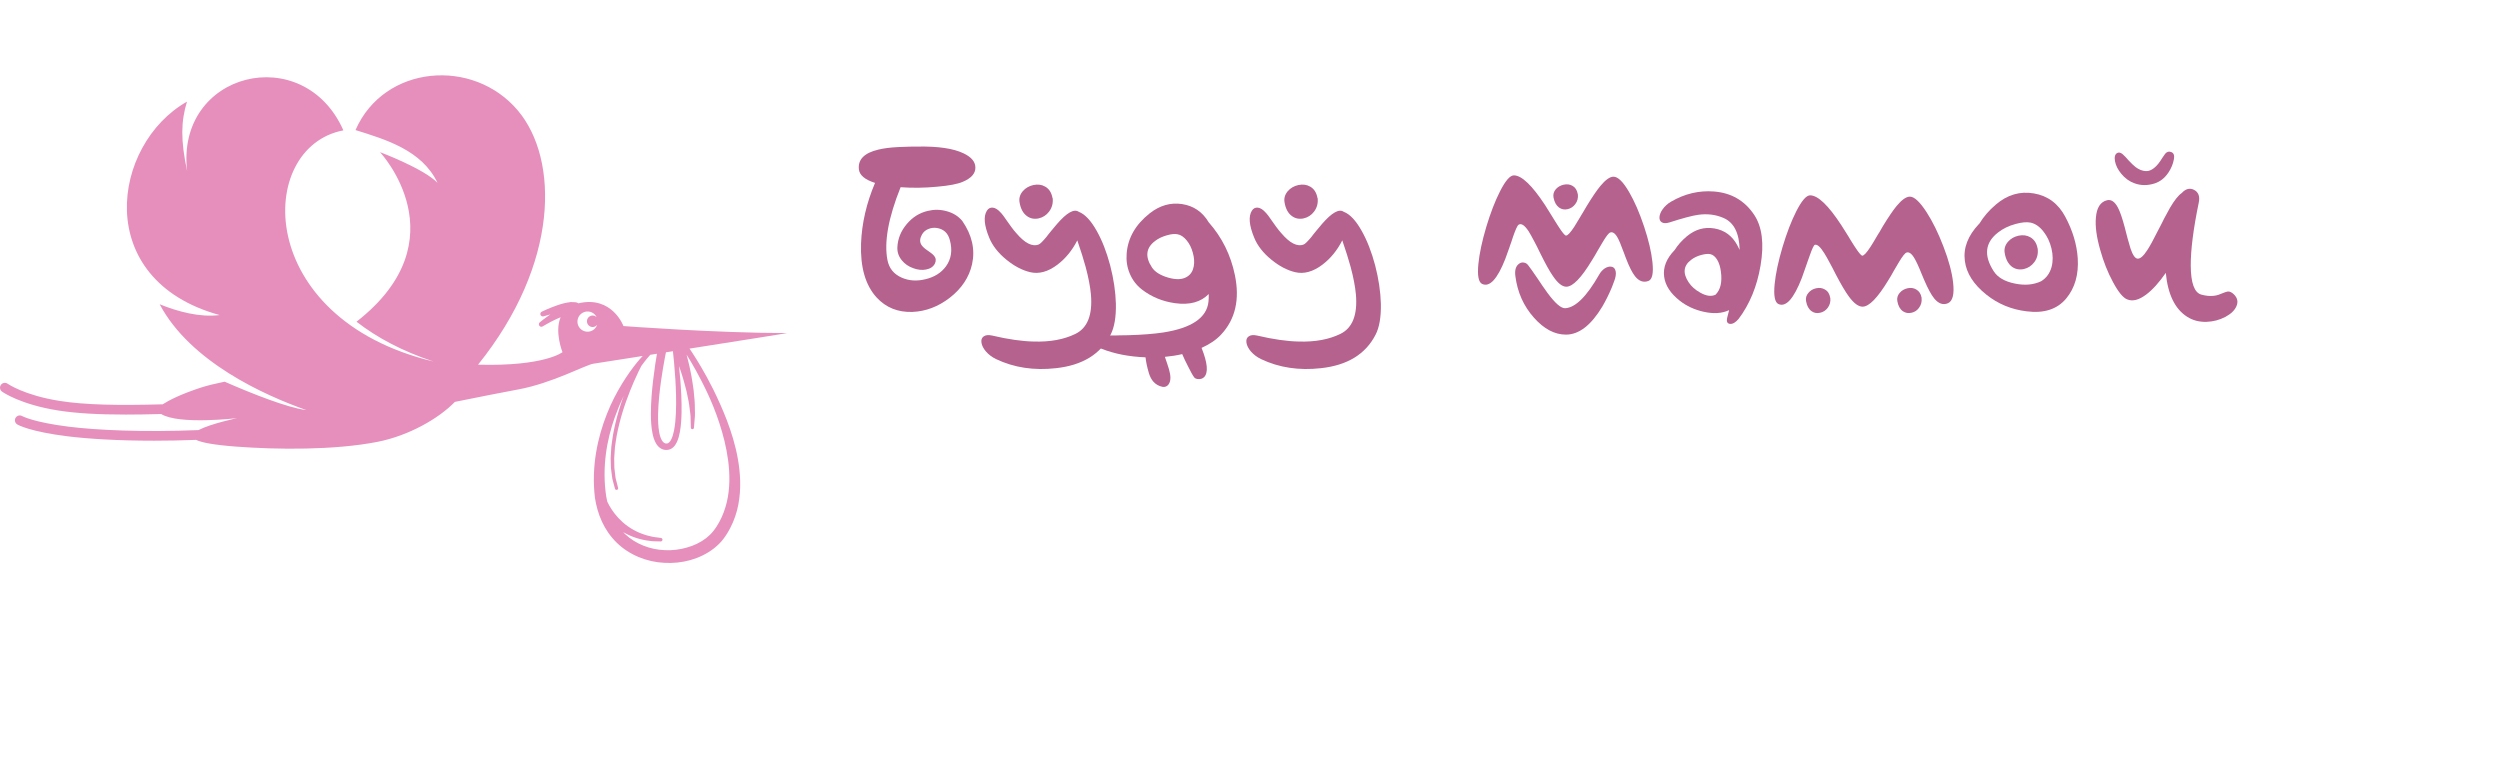 <?xml version="1.0" encoding="UTF-8"?>
		<!DOCTYPE svg PUBLIC "-//W3C//DTD SVG 1.1//EN" "http://www.w3.org/Graphics/SVG/1.1/DTD/svg11.dtd">
		<svg version="1.1" id="Layer_1" xmlns="http://www.w3.org/2000/svg" xmlns:xlink="http://www.w3.org/1999/xlink" x="0px" y="0px"
		 width="1700px" height="529.649px" viewBox="0 0 355.741 89.389"
		 style="enable-background:new 0 0 315.741 69.389;" xml:space="preserve"><style type="text/css">
<![CDATA[
.st0{fill:#e68fbc;}
]]>
</style><style type='text/css'>.title{fill:#b5628e;}.slogan{fill:#e68fbc;}</style><g transform="scale(0.864) translate(0, 0)"><g>
<path class="st0" d="M119.724,56.842c-0.728-1.896-1.503-3.583-2.224-5.057c-0.729-1.472-1.424-2.721-2.02-3.735
	c-0.596-1.016-1.092-1.797-1.438-2.324c-0.176-0.264-0.312-0.466-0.402-0.602c-0.036-0.053-0.06-0.086-0.082-0.119
	c8.112-1.274,16.253-2.561,16.06-2.561c-11.656,0-26.935-1.152-26.935-1.152s-1.864-5.064-7.436-3.745
	c-0.122-0.092-0.262-0.162-0.425-0.171c0,0-0.111-0.006-0.307-0.018c-0.183,0.005-0.504-0.049-0.769,0.017
	c-0.278,0.054-0.628,0.08-0.944,0.184c-0.327,0.09-0.678,0.178-1.006,0.303c-1.332,0.453-2.576,1.063-2.576,1.063
	c-0.182,0.089-0.277,0.302-0.214,0.499c0.071,0.217,0.304,0.336,0.521,0.266c0,0,0.47-0.151,1.124-0.324
	c-0.971,0.66-1.754,1.312-1.753,1.312c-0.156,0.129-0.198,0.358-0.09,0.535c0.12,0.195,0.375,0.256,0.568,0.136
	c0.001-0.001,1.146-0.706,2.351-1.251c0.202-0.1,0.404-0.18,0.603-0.256c-1.03,2.43,0.307,5.752,0.307,5.752
	s-2.936,2.359-13.906,2.059c13.41-16.664,13.32-33.822,6.566-41.851c-7.358-8.747-22.042-7.549-26.749,3.211
	c4.979,1.562,10.947,3.308,13.506,8.69c-2.268-2.349-9.47-5.053-9.47-5.053s13.491,14.379-3.871,27.926
	c3.34,2.594,7.535,4.855,12.661,6.55c-0.007,0-0.013-0.001-0.019-0.001c-29.536-7.113-29.324-35.308-14.8-38.063
	c-6.572-14.832-27.682-9.612-25.731,6.745c-1.105-5.194-1.018-8.216-0.029-11.476C18.403,11.33,15.023,33.674,36.176,39.48
	c-3.318,0.41-6.88-0.572-9.883-1.781c5.051,9.514,17.281,14.994,24.147,17.424c-0.038-0.004-0.066-0.002-0.107-0.008
	c-3.037-0.407-8.698-2.633-13.338-4.664c-1.526,0.311-2.892,0.64-3.933,0.98c-3.233,1.062-5.213,2.061-6.272,2.746
	c-7.315,0.208-12.787,0.102-16.974-0.559c-5.809-0.92-8.519-2.801-8.556-2.827c-0.359-0.257-0.854-0.175-1.11,0.183
	c-0.258,0.356-0.177,0.855,0.181,1.111c0.119,0.087,2.998,2.12,9.236,3.107c3.03,0.479,6.687,0.676,11.182,0.676
	c1.789,0,3.72-0.033,5.788-0.09c2.97,1.814,12.511,0.676,12.511,0.676s-4.344,0.914-6.363,1.969
	c-9.211,0.375-16.833,0.006-21.388-0.562c-5.758-0.721-7.593-1.715-7.641-1.742c-0.38-0.221-0.862-0.096-1.087,0.278
	c-0.227,0.378-0.104,0.867,0.274,1.093c0.198,0.119,2.118,1.186,8.256,1.953c3.331,0.415,8.271,0.729,14.262,0.729
	c2.178,0,4.498-0.043,6.927-0.137c0.91,0.441,2.923,0.834,6.634,1.111c6.698,0.502,16.112,0.607,23.224-0.781
	c5.132-1.004,10.072-3.812,12.773-6.589c3.624-0.732,7.767-1.557,10.423-2.046c5.607-1.029,11.095-4.039,12.352-4.234
	c0.396-0.064,3.755-0.59,8.153-1.279c-0.291,0.314-0.617,0.668-0.966,1.107c-0.752,0.93-1.596,2.092-2.458,3.505
	c-0.858,1.411-1.739,3.066-2.484,4.97c-0.748,1.9-1.393,4.037-1.774,6.367c-0.383,2.321-0.491,4.857-0.183,7.418
	c0.212,1.352,0.571,2.658,1.158,3.926c0.584,1.264,1.403,2.457,2.435,3.463c2.07,2.02,4.949,3.174,7.828,3.311
	c2.875,0.17,5.851-0.576,8.189-2.387c0.57-0.465,1.123-0.967,1.562-1.574c0.105-0.131,0.245-0.322,0.323-0.447l0.27-0.415
	c0.19-0.312,0.373-0.624,0.528-0.931c0.643-1.234,1.079-2.545,1.326-3.852c0.497-2.623,0.328-5.178-0.076-7.496
	C121.111,60.856,120.443,58.74,119.724,56.842z M96.64,42.218c-0.916-0.072-1.604-0.871-1.533-1.789
	c0.07-0.918,0.871-1.605,1.787-1.537c0.612,0.047,1.115,0.422,1.366,0.936c-0.152-0.146-0.346-0.253-0.572-0.271
	c-0.521-0.039-0.98,0.354-1.02,0.873c-0.04,0.523,0.352,0.98,0.873,1.02c0.326,0.025,0.614-0.131,0.804-0.371
	C98.112,41.789,97.421,42.277,96.64,42.218z M108.861,50.396c0.221-1.582,0.454-2.896,0.626-3.811
	c0.082-0.412,0.146-0.73,0.193-0.971c0.379-0.06,0.763-0.119,1.147-0.18c0.099,0.862,0.269,2.504,0.402,4.648
	c0.094,1.601,0.173,3.473,0.094,5.459c-0.045,0.99-0.122,2.018-0.325,3.008c-0.102,0.492-0.237,0.982-0.441,1.396
	c-0.194,0.421-0.512,0.697-0.722,0.691c-0.692,0.092-1.101-0.896-1.269-1.855c-0.176-0.975-0.2-1.996-0.184-2.979
	C108.426,53.831,108.645,51.976,108.861,50.396z M119.705,70.274c-0.276,1.136-0.671,2.254-1.244,3.29
	c-0.142,0.266-0.292,0.505-0.442,0.743l-0.27,0.394c-0.098,0.146-0.156,0.215-0.257,0.336c-0.335,0.44-0.757,0.828-1.204,1.188
	c-0.916,0.699-2.006,1.229-3.172,1.545c-1.158,0.34-2.39,0.485-3.609,0.428c-2.443-0.082-4.84-1.021-6.562-2.652
	c-0.113-0.107-0.216-0.224-0.323-0.336c0.046,0.025,0.086,0.059,0.132,0.084c0.338,0.214,0.715,0.359,1.066,0.53
	c0.354,0.17,0.729,0.27,1.076,0.399c0.35,0.125,0.707,0.182,1.033,0.269c0.326,0.093,0.647,0.112,0.938,0.155
	c0.292,0.031,0.556,0.092,0.795,0.085c0.236,0.007,0.443,0.012,0.613,0.017c0.34,0.008,0.533,0.014,0.533,0.014
	c0.146,0.003,0.275-0.104,0.295-0.252c0.021-0.16-0.09-0.306-0.249-0.326l-0.03-0.004c0,0-0.184-0.025-0.505-0.067
	c-0.16-0.021-0.354-0.047-0.577-0.076c-0.225-0.017-0.466-0.101-0.734-0.157c-0.266-0.07-0.561-0.116-0.852-0.234
	c-0.293-0.113-0.612-0.196-0.918-0.344c-0.303-0.154-0.632-0.275-0.933-0.464s-0.621-0.349-0.902-0.573
	c-0.591-0.402-1.111-0.896-1.57-1.375c-0.447-0.492-0.832-0.979-1.113-1.425c-0.293-0.438-0.493-0.827-0.623-1.094
	c-0.037-0.076-0.064-0.138-0.088-0.19c-0.065-0.276-0.121-0.553-0.167-0.83c-0.736-4.79,0.104-9.38,1.417-13.055
	c0.459-1.277,0.951-2.459,1.464-3.535c-0.075,0.211-0.151,0.422-0.226,0.641c-0.423,1.204-0.809,2.514-1.126,3.84
	c-0.18,0.657-0.277,1.336-0.417,1.992c-0.116,0.662-0.185,1.322-0.275,1.957c-0.038,0.641-0.074,1.26-0.109,1.848
	c0.017,0.59,0.032,1.148,0.047,1.662c0.067,0.513,0.129,0.982,0.184,1.398c0.034,0.42,0.171,0.768,0.236,1.062
	c0.156,0.585,0.245,0.918,0.245,0.918c0.038,0.141,0.182,0.226,0.323,0.188c0.142-0.035,0.228-0.181,0.191-0.322l-0.009-0.037
	c0,0-0.082-0.32-0.225-0.881c-0.061-0.282-0.189-0.613-0.218-1.019c-0.049-0.401-0.104-0.854-0.163-1.347
	c-0.01-0.499-0.02-1.039-0.029-1.611c0.039-0.57,0.081-1.174,0.124-1.797c0.095-0.619,0.168-1.263,0.288-1.91
	c0.145-0.643,0.245-1.305,0.429-1.95c0.325-1.3,0.717-2.584,1.146-3.767c0.416-1.188,0.866-2.273,1.264-3.197
	c0.517-1.177,0.962-2.074,1.219-2.574c0.318-0.443,0.638-0.844,0.914-1.191c0.211-0.244,0.391-0.451,0.555-0.641
	c0.36-0.057,0.73-0.114,1.101-0.172c-0.159,0.925-0.402,2.449-0.632,4.38c-0.185,1.616-0.367,3.509-0.367,5.565
	c0.008,1.029,0.051,2.101,0.274,3.206c0.116,0.551,0.275,1.118,0.61,1.675c0.17,0.273,0.401,0.549,0.724,0.75
	c0.157,0.104,0.341,0.174,0.525,0.223c0.105,0.019,0.155,0.033,0.31,0.045c0.081-0.001,0.103,0.01,0.232-0.002
	c0.451-0.033,0.801-0.234,1.058-0.49c0.254-0.254,0.419-0.535,0.551-0.811c0.258-0.555,0.39-1.107,0.491-1.65
	c0.197-1.088,0.252-2.146,0.277-3.168c0.037-2.042-0.084-3.93-0.213-5.545c-0.066-0.785-0.135-1.504-0.203-2.145
	c0.025,0.072,0.048,0.131,0.074,0.207c0.195,0.527,0.38,1.156,0.592,1.828c0.204,0.674,0.381,1.402,0.574,2.129
	c0.075,0.367,0.15,0.735,0.225,1.097c0.065,0.362,0.166,0.718,0.199,1.066c0.045,0.349,0.088,0.686,0.129,1.005
	c0.035,0.32,0.094,0.624,0.103,0.903c0.03,1.125,0.05,1.875,0.05,1.875v0.034c0.004,0.129,0.104,0.236,0.234,0.246
	c0.141,0.013,0.264-0.092,0.275-0.232c0,0,0.065-0.774,0.163-1.936c0.021-0.293-0.003-0.605-0.003-0.939
	c-0.006-0.334-0.013-0.688-0.02-1.052c0.004-0.367-0.057-0.736-0.084-1.118c-0.035-0.381-0.071-0.768-0.107-1.155
	c-0.115-0.766-0.216-1.538-0.349-2.254c-0.142-0.714-0.261-1.385-0.402-1.951c-0.126-0.567-0.249-1.046-0.341-1.382
	c-0.027-0.102-0.051-0.184-0.07-0.256c0.05,0.078,0.099,0.154,0.158,0.249c0.327,0.524,0.797,1.304,1.359,2.314
	c1.101,2.027,2.669,4.968,3.888,8.724c0.611,1.871,1.154,3.938,1.443,6.146C120.206,65.63,120.244,67.99,119.705,70.274z"/>
</g>
</g><g transform="scale(0.017) translate(7218.458, 2000.184)"><path transform="translate(0,0) rotate(180) scale(-1, 1)" d="M371 755q-73 -87 -78 -193q-3 -62 38 -111q36 -44 95 -65q57 -21 107 -11q54 10 74 50q17 35 -6 64q-9 11 -26 24l-15 11l-16 11q-42 29 -53 52q-18 35 8 81q18 32 53 46q33 14 70 9q87 -13 110 -101q35 -127 -32 -220q-59 -81 -171 -108q-109 -27 -200 13 q-99 44 -119 147q-44 226 110 610q148 -11 304 4q151 13 216 41q107 45 106 119q0 72 -98 119q-128 62 -388 57h-37l-40 -1q-47 -1 -83 -3q-99 -5 -165 -21q-179 -42 -164 -167q9 -72 135 -112q-107 -252 -117 -505q-11 -300 131 -455q117 -126 299 -120q168 7 313 119 q149 116 186 280q41 185 -82 363q-49 59 -130 81q-78 22 -157 3q-105 -24 -178 -111z" class='title'/><path transform="translate(1036,0) rotate(180) scale(-1, 1)" d="M593 756q-19 -22 -47 -56l-22 -27q-12 -16 -20 -26q-46 -55 -63 -62q-81 -33 -190 96q-20 22 -41 51q-14 19 -35 49q-39 57 -49 66l-3 3v0q-34 39 -67 43q-32 3 -50 -26q-44 -70 19 -224q41 -102 146 -187q97 -79 196 -103q111 -27 229 62q103 78 167 204 q45 -131 70 -223q35 -131 44 -230q22 -256 -130 -330q-143 -70 -347 -64q-150 3 -349 50q-49 11 -73 -8q-23 -17 -17 -53q6 -35 37 -72q34 -39 85 -64q225 -107 501 -76q333 36 458 281q47 92 44 257q-4 153 -48 323q-45 169 -113 289q-73 130 -150 159q-58 41 -182 -102z M556 972v1l-1 2q-12 66 -61 94q-43 25 -99 13q-54 -12 -88 -51q-37 -43 -27 -96q14 -79 62 -113q43 -31 98 -19q53 12 87 57q36 48 30 111z" class='title'/><path transform="translate(2216,0) rotate(180) scale(-1, 1)" d="M344 307q-99 29 -136 85q-89 135 26 222q42 32 101 48q53 15 87 8q41 -7 78 -53q34 -42 50 -102q17 -60 8 -112q-10 -57 -51 -85q-58 -41 -163 -11zM459 923q-144 21 -269 -77q-179 -141 -194 -338q-7 -89 26 -167q33 -79 100 -132q121 -94 280 -116q182 -25 281 77 q1 -36 -2 -64q-21 -202 -378 -258q-119 -18 -296 -23q-31 -1 -69 -1l-34 -1h-31q-76 -1 -110 -2q-51 -3 -47 -40q5 -38 66 -68h1q162 -65 371 -73q6 -58 28 -132q13 -43 37 -71q31 -35 77 -44q13 -3 27 2q16 6 26 22q26 39 1 124q-6 19 -14 44q-10 31 -20 59q77 7 145 23 q11 -24 22 -49q14 -30 28 -56q33 -68 53 -93h1q2 -4 11 -7q9 -4 20 -4q29 -2 48 16q55 55 -21 245q104 47 164 112q178 191 115 497q-52 253 -219 442q-78 131 -224 153z" class='title'/><path transform="translate(3254,0) rotate(180) scale(-1, 1)" d="M593 756q-19 -22 -47 -56l-22 -27q-12 -16 -20 -26q-46 -55 -63 -62q-81 -33 -190 96q-20 22 -41 51q-14 19 -35 49q-39 57 -49 66l-3 3v0q-34 39 -67 43q-32 3 -50 -26q-44 -70 19 -224q41 -102 146 -187q97 -79 196 -103q111 -27 229 62q103 78 167 204 q45 -131 70 -223q35 -131 44 -230q22 -256 -130 -330q-143 -70 -347 -64q-150 3 -349 50q-49 11 -73 -8q-23 -17 -17 -53q6 -35 37 -72q34 -39 85 -64q225 -107 501 -76q333 36 458 281q47 92 44 257q-4 153 -48 323q-45 169 -113 289q-73 130 -150 159q-58 41 -182 -102z M556 972v1l-1 2q-12 66 -61 94q-43 25 -99 13q-54 -12 -88 -51q-37 -43 -27 -96q14 -79 62 -113q43 -31 98 -19q53 12 87 57q36 48 30 111z" class='title'/><path transform="translate(5173,0) rotate(180) scale(-1, 1)" d="M786 733q18 28 48 79l13 22l14 23l27 46q70 115 116 171q65 78 110 78q56 0 131 -129q68 -117 125 -288q57 -172 70 -298q15 -140 -34 -158q-62 -23 -112 40q-35 44 -76 151l-16 43l-16 41q-17 47 -30 73q-34 70 -69 58q-19 -6 -63 -80q-13 -20 -43 -73l-23 -40l-25 -41 q-133 -220 -214 -220q-52 0 -113 91q-40 57 -107 193l-25 51q-14 28 -25 48q-27 52 -46 82q-50 75 -83 54q-15 -9 -47 -101q-4 -14 -14 -43l-8 -22l-8 -24q-20 -57 -35 -97q-99 -252 -193 -209q-46 21 -32 167q13 131 66 310q53 176 115 298q68 134 116 134q98 0 262 -250 q23 -37 58 -93l13 -21l13 -21q15 -23 24 -38q51 -80 66 -81q20 -2 70 74zM816 1005h-1v2q-9 49 -45 69q-32 18 -73 9q-40 -9 -65 -37q-27 -31 -20 -70q11 -58 46 -84q32 -23 72 -14q39 9 64 42q27 36 22 82v1zM1127 298q13 46 2 73q-9 25 -35 28q-24 3 -52 -14 q-29 -19 -48 -53q-156 -274 -284 -281q-52 -3 -149 129q-18 24 -41 58l-41 61q-52 77 -80 113q-14 18 -35 21q-20 4 -38 -8q-44 -29 -33 -107q26 -201 155 -346q126 -142 268 -142q163 0 304 234q43 73 80 161q11 28 20 53q3 8 5 15l2 4v1v0z" class='title'/><path transform="translate(6722,0) rotate(180) scale(-1, 1)" d="M292 181q-64 35 -98 87q-76 115 21 188q36 28 86 41q45 12 73 7q35 -7 60 -49q23 -40 30 -97q18 -132 -45 -194q-53 -25 -127 17zM407 1028q-188 15 -360 -85q-44 -26 -70 -63q-24 -33 -27 -65q-2 -31 18 -44q23 -15 65 -2q168 54 241 64q114 16 211 -26 q132 -56 136 -268q-10 22 -20 40q-64 118 -192 140q-126 21 -231 -67q-62 -52 -101 -114l-1 -1q-102 -106 -87 -221q14 -111 132 -203q83 -65 196 -91q126 -29 216 13q-11 -41 -17 -67q-9 -43 23 -48q34 -4 72 40l1 1q140 186 184 447q47 275 -54 426q-119 177 -335 194z " class='title'/><path transform="translate(7643,0) rotate(180) scale(-1, 1)" d="M796 566q18 27 48 79l13 22l14 22l27 47q70 115 116 171q65 78 111 78q55 0 139 -129q77 -119 142 -289q67 -174 81 -303q16 -144 -43 -171q-60 -26 -114 38q-38 46 -86 158l-19 45l-18 44q-21 50 -36 77q-39 74 -74 62q-19 -6 -63 -79q-13 -21 -43 -73l-23 -41l-25 -41 q-133 -219 -214 -219q-52 0 -114 84q-43 58 -109 184l-25 49q-16 30 -25 47q-28 53 -47 83q-49 79 -79 71q-13 -3 -44 -92q-6 -14 -15 -42l-8 -23l-8 -23q-20 -58 -35 -99q-101 -259 -195 -217q-46 21 -32 167q13 131 66 310q53 177 115 299q68 134 116 134q98 0 262 -251 q23 -36 58 -92l13 -22l13 -21q15 -23 24 -38q51 -79 66 -81q20 -2 70 75zM459 137h-1v2q-8 49 -45 69q-32 19 -73 10q-40 -9 -64 -38q-27 -31 -20 -70q10 -58 46 -84q31 -22 71 -13q39 8 64 41q27 36 22 82v1zM1223 137v0v2q-9 49 -45 69q-32 19 -73 10q-40 -9 -65 -38 q-27 -31 -20 -70q10 -58 46 -84q32 -22 72 -13q39 8 63 41q27 36 22 82v1z" class='title'/><path transform="translate(9235,0) rotate(180) scale(-1, 1)" d="M409 258q-125 26 -174 102q-128 198 36 325q61 48 146 71q76 21 124 12q61 -12 110 -75q47 -59 67 -141q20 -84 1 -156q-22 -79 -87 -119q-97 -46 -223 -19zM571 1012q-174 30 -318 -93q-86 -73 -139 -161l-2 -1q-140 -148 -119 -309q19 -155 181 -284q145 -116 336 -139 q218 -28 331 107q110 132 97 338q-12 174 -104 346q-88 166 -263 196zM602 551q-12 66 -61 94q-43 25 -99 13q-54 -12 -88 -51q-37 -43 -27 -96q14 -79 62 -114q43 -30 98 -18q53 12 87 57q36 48 29 111v1v1z" class='title'/><path transform="translate(10323,0) rotate(180) scale(-1, 1)" d="M608 1185q36 53 47 113q9 48 -22 60q-29 12 -51 -14q-4 -4 -23 -33q-9 -15 -16 -25q-10 -14 -19 -26q-54 -66 -108 -61q-40 3 -80 32q-25 19 -62 59l-13 15l-13 14q-14 15 -24 23q-25 19 -44 8q-28 -16 -18 -69t52 -104q47 -58 113 -81q78 -28 165 -1q70 22 116 90z M1107 191q-13 -1 -49 -16q-18 -8 -31 -12q-19 -6 -37 -8q-48 -6 -106 10q-87 25 -88 243q-1 197 67 527q16 77 -38 106t-106 -27q-40 -27 -96 -121q-21 -36 -49 -90l-24 -48l-25 -48q-61 -122 -93 -170q-48 -74 -81 -71q-31 2 -59 84q-10 31 -24 83l-12 46l-12 47 q-31 117 -58 168q-39 73 -90 61q-84 -20 -94 -146q-10 -108 36 -269q41 -148 107 -270q67 -125 119 -145q67 -28 157 39q81 60 166 183q26 -270 178 -367q71 -46 164 -43q83 3 156 41q71 38 93 89q25 56 -22 101q-25 24 -49 23z" class='title'/></g></svg>